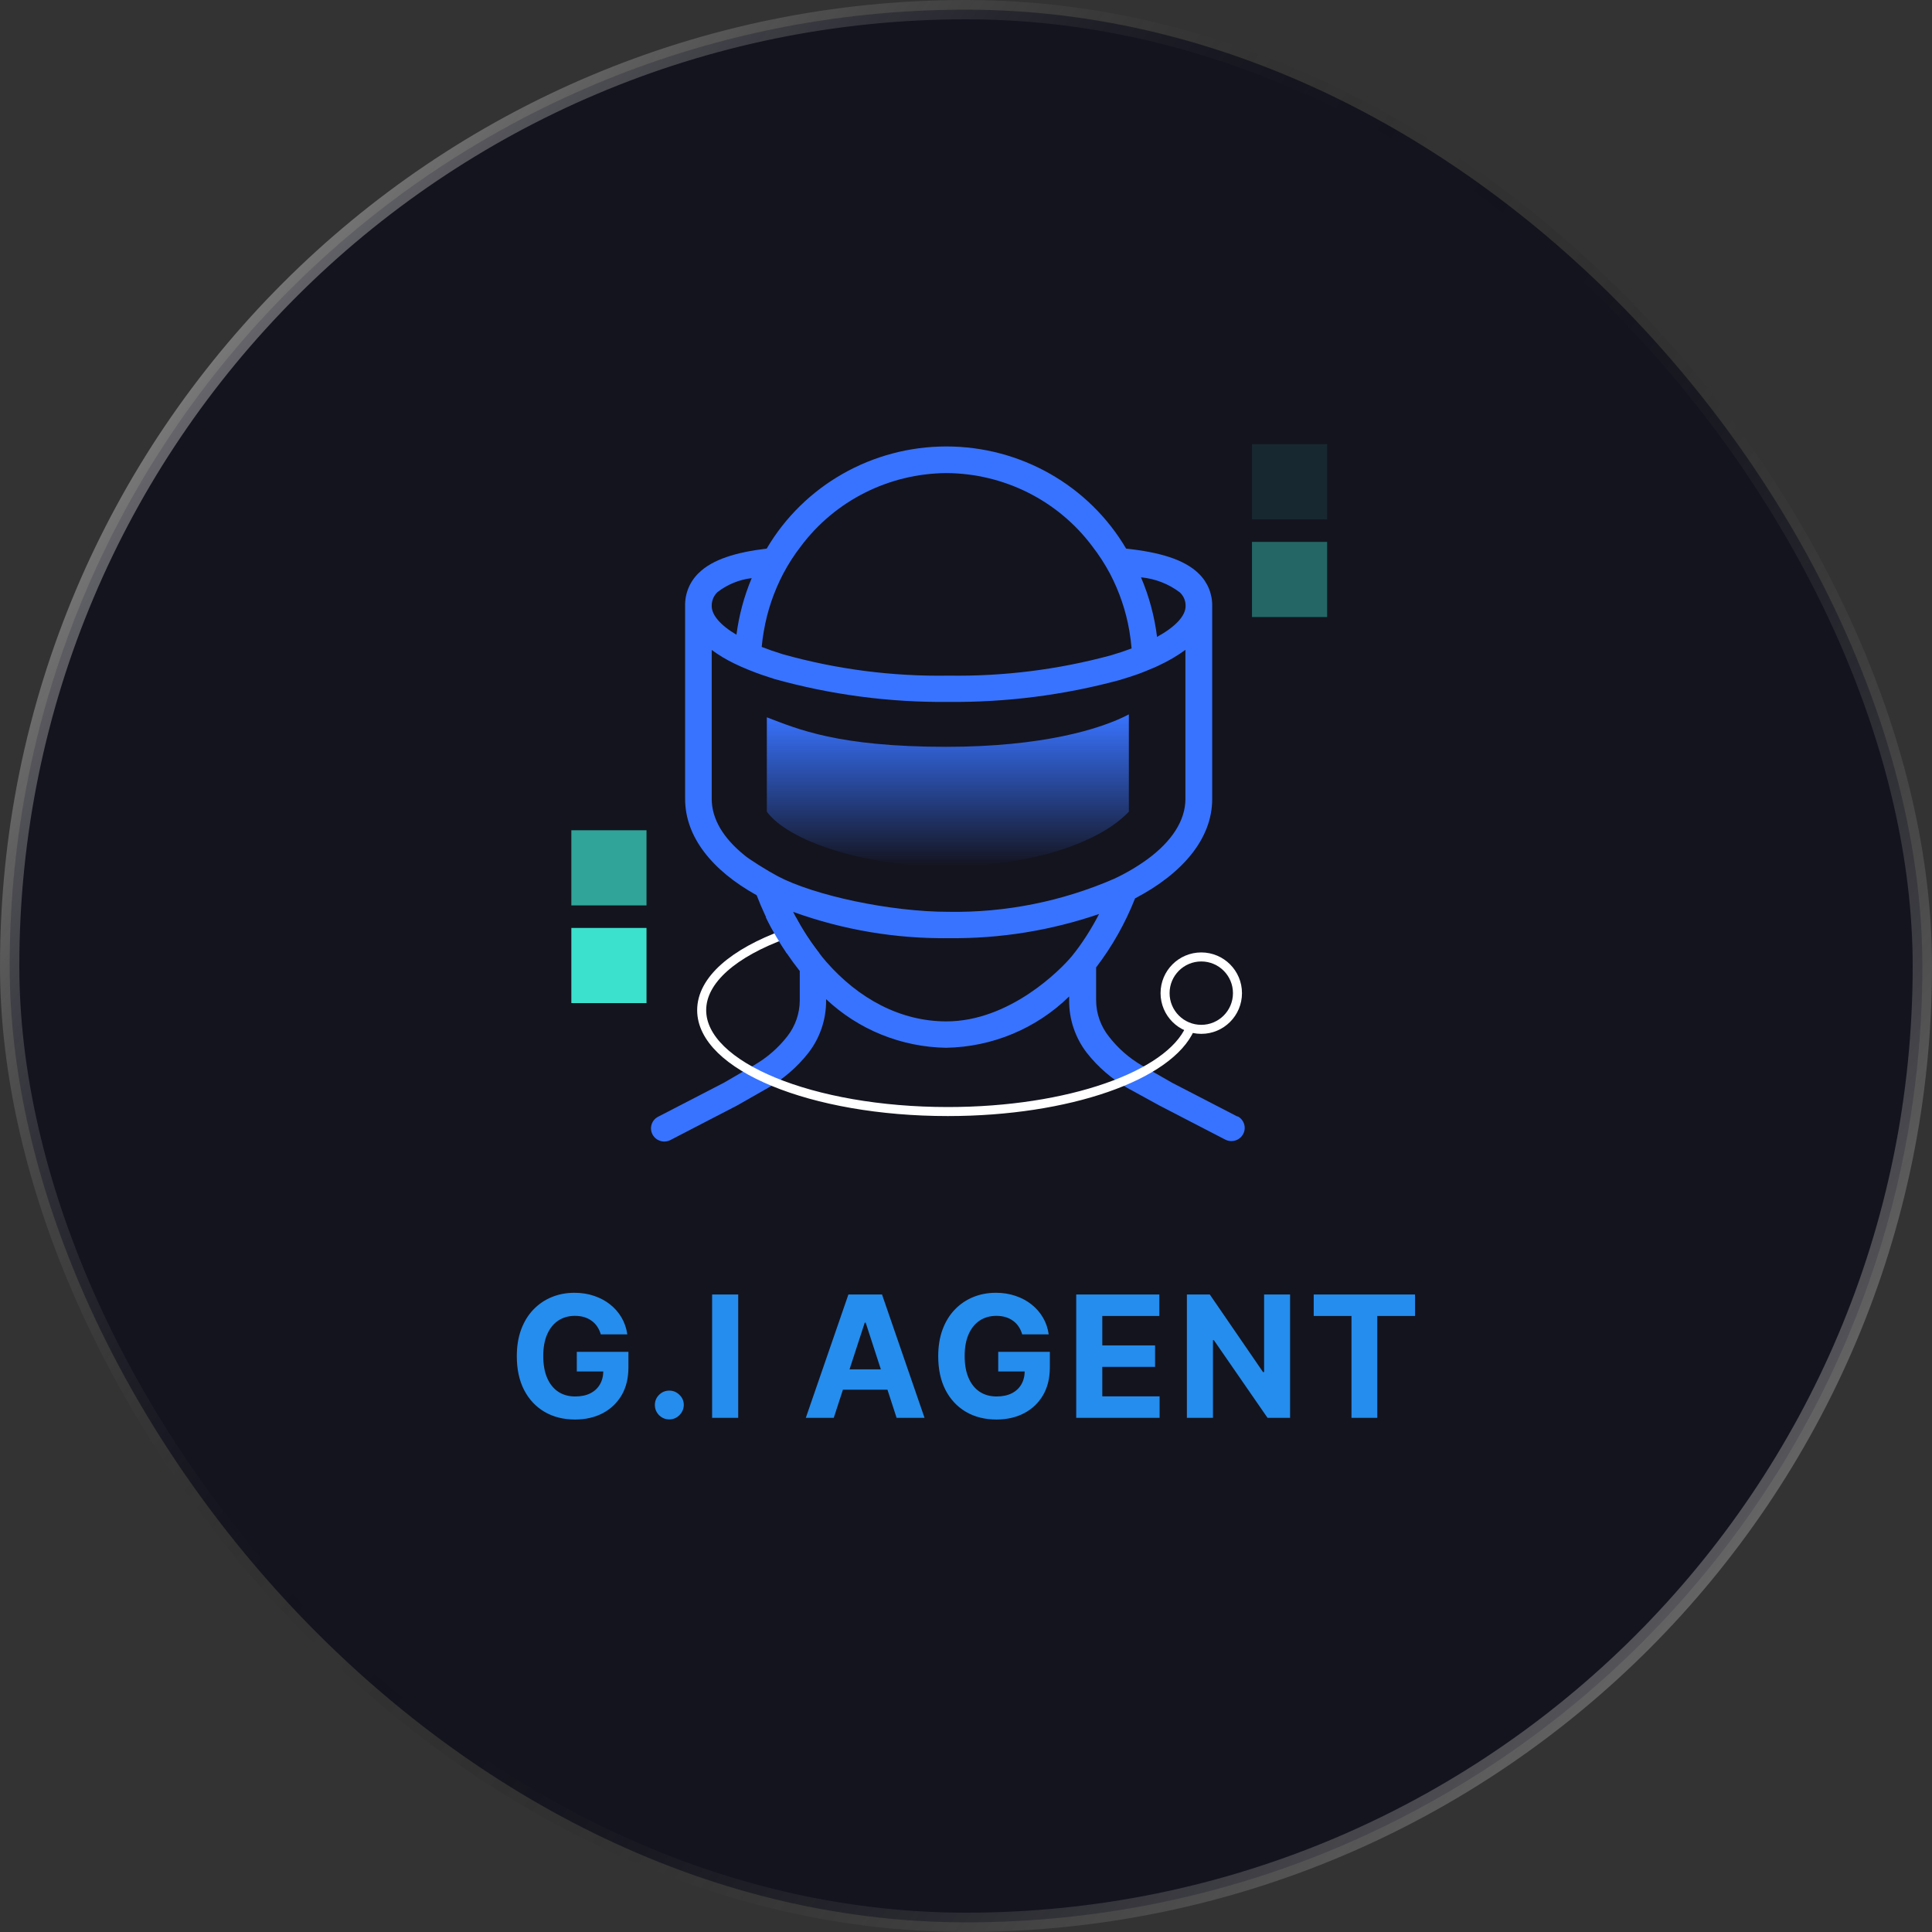 <svg width="140" height="140" viewBox="0 0 140 140" fill="none" xmlns="http://www.w3.org/2000/svg">
<rect x="0" y="0" width="140" height="140" fill="#333333" stroke="none"/>
<rect x="0.7" y="0.7" width="138.6" height="138.6" rx="69.3" fill="#14141F" stroke="url(#paint0_linear_2073_8246)" stroke-width="1.4"/>
<path fill-rule="evenodd" clip-rule="evenodd" d="M84.944 78.465L89.68 80.915L89.68 80.89C90.151 81.133 90.332 81.708 90.086 82.175C89.84 82.641 89.258 82.822 88.786 82.579L84.012 80.109L81.697 78.839C80.563 78.185 79.566 77.324 78.76 76.3C77.917 75.207 77.465 73.868 77.475 72.491V72.206C75.101 74.534 71.908 75.866 68.562 75.926C65.316 75.874 62.211 74.616 59.862 72.402V72.491C59.874 73.868 59.423 75.207 58.577 76.3C57.771 77.324 56.774 78.185 55.64 78.839L53.411 80.109L48.584 82.611C48.112 82.854 47.53 82.673 47.284 82.207C47.038 81.741 47.218 81.165 47.693 80.922L52.467 78.453L54.651 77.183C55.577 76.647 56.393 75.941 57.048 75.1C57.633 74.353 57.952 73.436 57.954 72.491V70.364C56.636 68.702 55.582 66.85 54.832 64.873C51.573 63.063 49.646 60.621 49.646 57.89V43.925C49.621 43.022 49.98 42.149 50.635 41.519C51.636 40.54 53.321 40.021 55.557 39.754C58.253 35.171 63.213 32.352 68.58 32.352C73.944 32.352 78.904 35.171 81.603 39.754H81.6C84.017 40.014 85.817 40.535 86.864 41.564C87.506 42.184 87.86 43.037 87.84 43.925V57.91C87.84 60.752 85.719 63.286 82.25 65.101C81.547 66.889 80.599 68.573 79.429 70.103V72.491C79.434 73.443 79.76 74.366 80.355 75.112C81.003 75.95 81.803 76.657 82.72 77.195L84.944 78.465ZM85.912 43.924C85.925 43.547 85.772 43.185 85.496 42.927C84.68 42.31 83.704 41.93 82.682 41.836C83.269 43.215 83.661 44.668 83.844 46.153C85.192 45.41 85.912 44.623 85.912 43.924ZM68.583 34.281C72.757 34.305 76.673 36.272 79.153 39.59C79.637 40.215 80.067 40.879 80.438 41.576C81.118 42.878 81.593 44.276 81.839 45.72C81.911 46.144 81.964 46.565 81.999 46.989C81.54 47.163 81.043 47.329 80.508 47.485C76.68 48.524 72.722 49.02 68.751 48.958C64.679 49.028 60.623 48.504 56.707 47.403C56.163 47.235 55.661 47.059 55.196 46.878C55.229 46.491 55.286 46.104 55.349 45.722L55.352 45.72C55.598 44.281 56.07 42.888 56.747 41.588C57.116 40.887 57.546 40.217 58.033 39.59C60.508 36.277 64.416 34.31 68.583 34.281ZM54.471 41.894C53.567 42 52.709 42.352 51.991 42.908C51.712 43.173 51.562 43.542 51.574 43.924C51.574 44.559 52.192 45.303 53.367 45.995C53.55 44.584 53.921 43.205 54.471 41.894ZM53.919 61.952C52.435 60.747 51.574 59.363 51.574 57.895V47.098C52.084 47.473 52.629 47.8 53.198 48.075C53.54 48.242 53.891 48.4 54.273 48.551C54.652 48.703 54.845 48.775 55.146 48.881C55.319 48.944 55.505 49.003 55.688 49.062C55.824 49.105 55.959 49.148 56.085 49.191V49.194C60.202 50.347 64.464 50.907 68.743 50.863C72.92 50.902 77.084 50.372 81.113 49.283C81.335 49.219 81.553 49.148 81.768 49.079C81.852 49.051 81.936 49.024 82.019 48.998C82.316 48.904 82.662 48.782 82.933 48.668C83.006 48.637 83.09 48.603 83.181 48.565C83.431 48.463 83.731 48.34 83.975 48.224L83.972 48.222C84.653 47.909 85.298 47.532 85.9 47.091V57.89C85.9 59.485 84.886 60.983 83.157 62.257C82.394 62.81 81.578 63.289 80.722 63.686C76.944 65.325 72.855 66.141 68.731 66.074C64.488 66.074 58.979 64.881 56.361 63.495C55.655 63.121 54.257 62.257 53.919 61.952ZM59.87 69.691C62.222 72.382 65.259 74.014 68.583 74.014C73.154 74.014 76.865 70.272 77.682 69.272C78.379 68.419 79.088 67.32 79.642 66.232C76.143 67.432 72.461 68.025 68.756 67.983C64.91 68.03 61.085 67.385 57.473 66.078C57.97 67.065 58.557 68.005 59.227 68.885C59.253 68.919 59.277 68.951 59.3 68.98C59.54 69.297 59.642 69.431 59.87 69.691Z" fill="#3873FF"/>
<path d="M86.239 74.514C84.737 77.945 77.449 80.547 68.684 80.547C58.832 80.547 50.846 77.259 50.846 73.202C50.846 71.01 53.179 69.041 56.879 67.695" stroke="white" stroke-width="0.654" stroke-linecap="round" stroke-linejoin="round"/>
<path fill-rule="evenodd" clip-rule="evenodd" d="M87.049 74.59C88.498 74.59 89.672 73.416 89.672 71.967C89.672 70.518 88.498 69.344 87.049 69.344C85.6 69.344 84.426 70.518 84.426 71.967C84.426 73.416 85.6 74.59 87.049 74.59Z" stroke="white" stroke-width="0.654"/>
<path d="M59.373 69.084C59.35 69.054 59.325 69.021 59.299 68.987L59.227 68.892C58.642 68.124 58.121 67.311 57.667 66.461H55.49C55.983 67.48 56.55 68.396 57.015 69.084H59.373Z" fill="#3873FF"/>
<path d="M55.568 58.819V51.979C57.81 52.834 60.725 54.117 68.573 54.117C75.523 54.117 79.784 52.834 81.801 51.766V58.819C79.559 61.171 74.492 62.783 68.573 62.783C62.654 62.783 57.138 60.957 55.568 58.819Z" fill="url(#paint1_linear_2073_8246)"/>
<rect opacity="0.7" x="41.402" y="60.164" width="5.446" height="5.446" fill="#3CE1CD"/>
<rect x="41.402" y="67.242" width="5.446" height="5.446" fill="#3CE1CD"/>
<rect opacity="0.1" x="90.723" y="32.188" width="5.446" height="5.446" fill="#3CE1CD"/>
<rect opacity="0.4" x="90.723" y="39.266" width="5.446" height="5.446" fill="#3CE1CD"/>
<path d="M43.535 96.692C43.474 96.479 43.388 96.292 43.277 96.129C43.167 95.963 43.031 95.823 42.871 95.71C42.714 95.593 42.534 95.504 42.33 95.443C42.129 95.382 41.907 95.352 41.662 95.352C41.205 95.352 40.804 95.465 40.457 95.692C40.114 95.919 39.846 96.249 39.654 96.683C39.462 97.114 39.366 97.641 39.366 98.263C39.366 98.886 39.461 99.416 39.65 99.852C39.839 100.289 40.107 100.622 40.453 100.852C40.799 101.079 41.208 101.193 41.68 101.193C42.107 101.193 42.473 101.117 42.775 100.966C43.081 100.811 43.314 100.594 43.474 100.315C43.637 100.036 43.718 99.705 43.718 99.324L44.102 99.381H41.797V97.958H45.538V99.084C45.538 99.87 45.373 100.545 45.041 101.11C44.709 101.671 44.252 102.105 43.67 102.41C43.088 102.713 42.422 102.864 41.671 102.864C40.833 102.864 40.096 102.68 39.462 102.31C38.828 101.938 38.333 101.409 37.978 100.725C37.626 100.039 37.45 99.224 37.45 98.281C37.45 97.556 37.554 96.91 37.764 96.343C37.976 95.772 38.273 95.289 38.654 94.893C39.036 94.498 39.479 94.196 39.986 93.99C40.492 93.783 41.041 93.68 41.632 93.68C42.138 93.68 42.609 93.754 43.046 93.903C43.482 94.048 43.87 94.255 44.207 94.522C44.548 94.79 44.825 95.109 45.041 95.478C45.256 95.845 45.394 96.249 45.456 96.692H43.535ZM48.502 102.856C48.214 102.856 47.967 102.754 47.76 102.55C47.556 102.343 47.454 102.096 47.454 101.808C47.454 101.523 47.556 101.278 47.76 101.075C47.967 100.871 48.214 100.769 48.502 100.769C48.781 100.769 49.026 100.871 49.235 101.075C49.445 101.278 49.55 101.523 49.55 101.808C49.55 102 49.5 102.176 49.401 102.336C49.305 102.493 49.179 102.62 49.022 102.716C48.864 102.809 48.691 102.856 48.502 102.856ZM53.493 93.802V102.742H51.603V93.802H53.493ZM60.418 102.742H58.392L61.479 93.802H63.914L66.996 102.742H64.971L62.731 95.845H62.662L60.418 102.742ZM60.291 99.228H65.076V100.704H60.291V99.228ZM74.072 96.692C74.011 96.479 73.925 96.292 73.814 96.129C73.704 95.963 73.569 95.823 73.409 95.71C73.251 95.593 73.071 95.504 72.867 95.443C72.666 95.382 72.444 95.352 72.199 95.352C71.742 95.352 71.341 95.465 70.995 95.692C70.651 95.919 70.383 96.249 70.191 96.683C69.999 97.114 69.903 97.641 69.903 98.263C69.903 98.886 69.998 99.416 70.187 99.852C70.376 100.289 70.644 100.622 70.99 100.852C71.337 101.079 71.745 101.193 72.217 101.193C72.645 101.193 73.01 101.117 73.312 100.966C73.618 100.811 73.851 100.594 74.011 100.315C74.174 100.036 74.255 99.705 74.255 99.324L74.639 99.381H72.335V97.958H76.076V99.084C76.076 99.87 75.91 100.545 75.578 101.11C75.246 101.671 74.789 102.105 74.207 102.41C73.625 102.713 72.959 102.864 72.208 102.864C71.37 102.864 70.634 102.68 69.999 102.31C69.365 101.938 68.87 101.409 68.515 100.725C68.163 100.039 67.987 99.224 67.987 98.281C67.987 97.556 68.092 96.91 68.301 96.343C68.514 95.772 68.81 95.289 69.192 94.893C69.573 94.498 70.017 94.196 70.523 93.99C71.029 93.783 71.578 93.68 72.169 93.68C72.675 93.68 73.147 93.754 73.583 93.903C74.02 94.048 74.407 94.255 74.744 94.522C75.085 94.79 75.363 95.109 75.578 95.478C75.793 95.845 75.932 96.249 75.993 96.692H74.072ZM77.987 102.742V93.802H84.011V95.361H79.877V97.491H83.701V99.049H79.877V101.184H84.029V102.742H77.987ZM93.484 93.802V102.742H91.851L87.962 97.115H87.896V102.742H86.006V93.802H87.665L91.524 99.425H91.602V93.802H93.484ZM95.197 95.361V93.802H102.539V95.361H99.802V102.742H97.933V95.361H95.197Z" fill="#258DED"/>
<defs>
<linearGradient id="paint0_linear_2073_8246" x1="140" y1="121.882" x2="4.72537e-06" y2="18.118" gradientUnits="userSpaceOnUse">
<stop stop-color="#ACACAC" stop-opacity="0.67"/>
<stop offset="0.543" stop-opacity="0"/>
<stop offset="1" stop-color="white" stop-opacity="0.58"/>
</linearGradient>
<linearGradient id="paint1_linear_2073_8246" x1="68.685" y1="51.766" x2="68.685" y2="62.783" gradientUnits="userSpaceOnUse">
<stop stop-color="#3873FF"/>
<stop offset="1" stop-color="#3873FF" stop-opacity="0"/>
</linearGradient>
</defs>
</svg>
